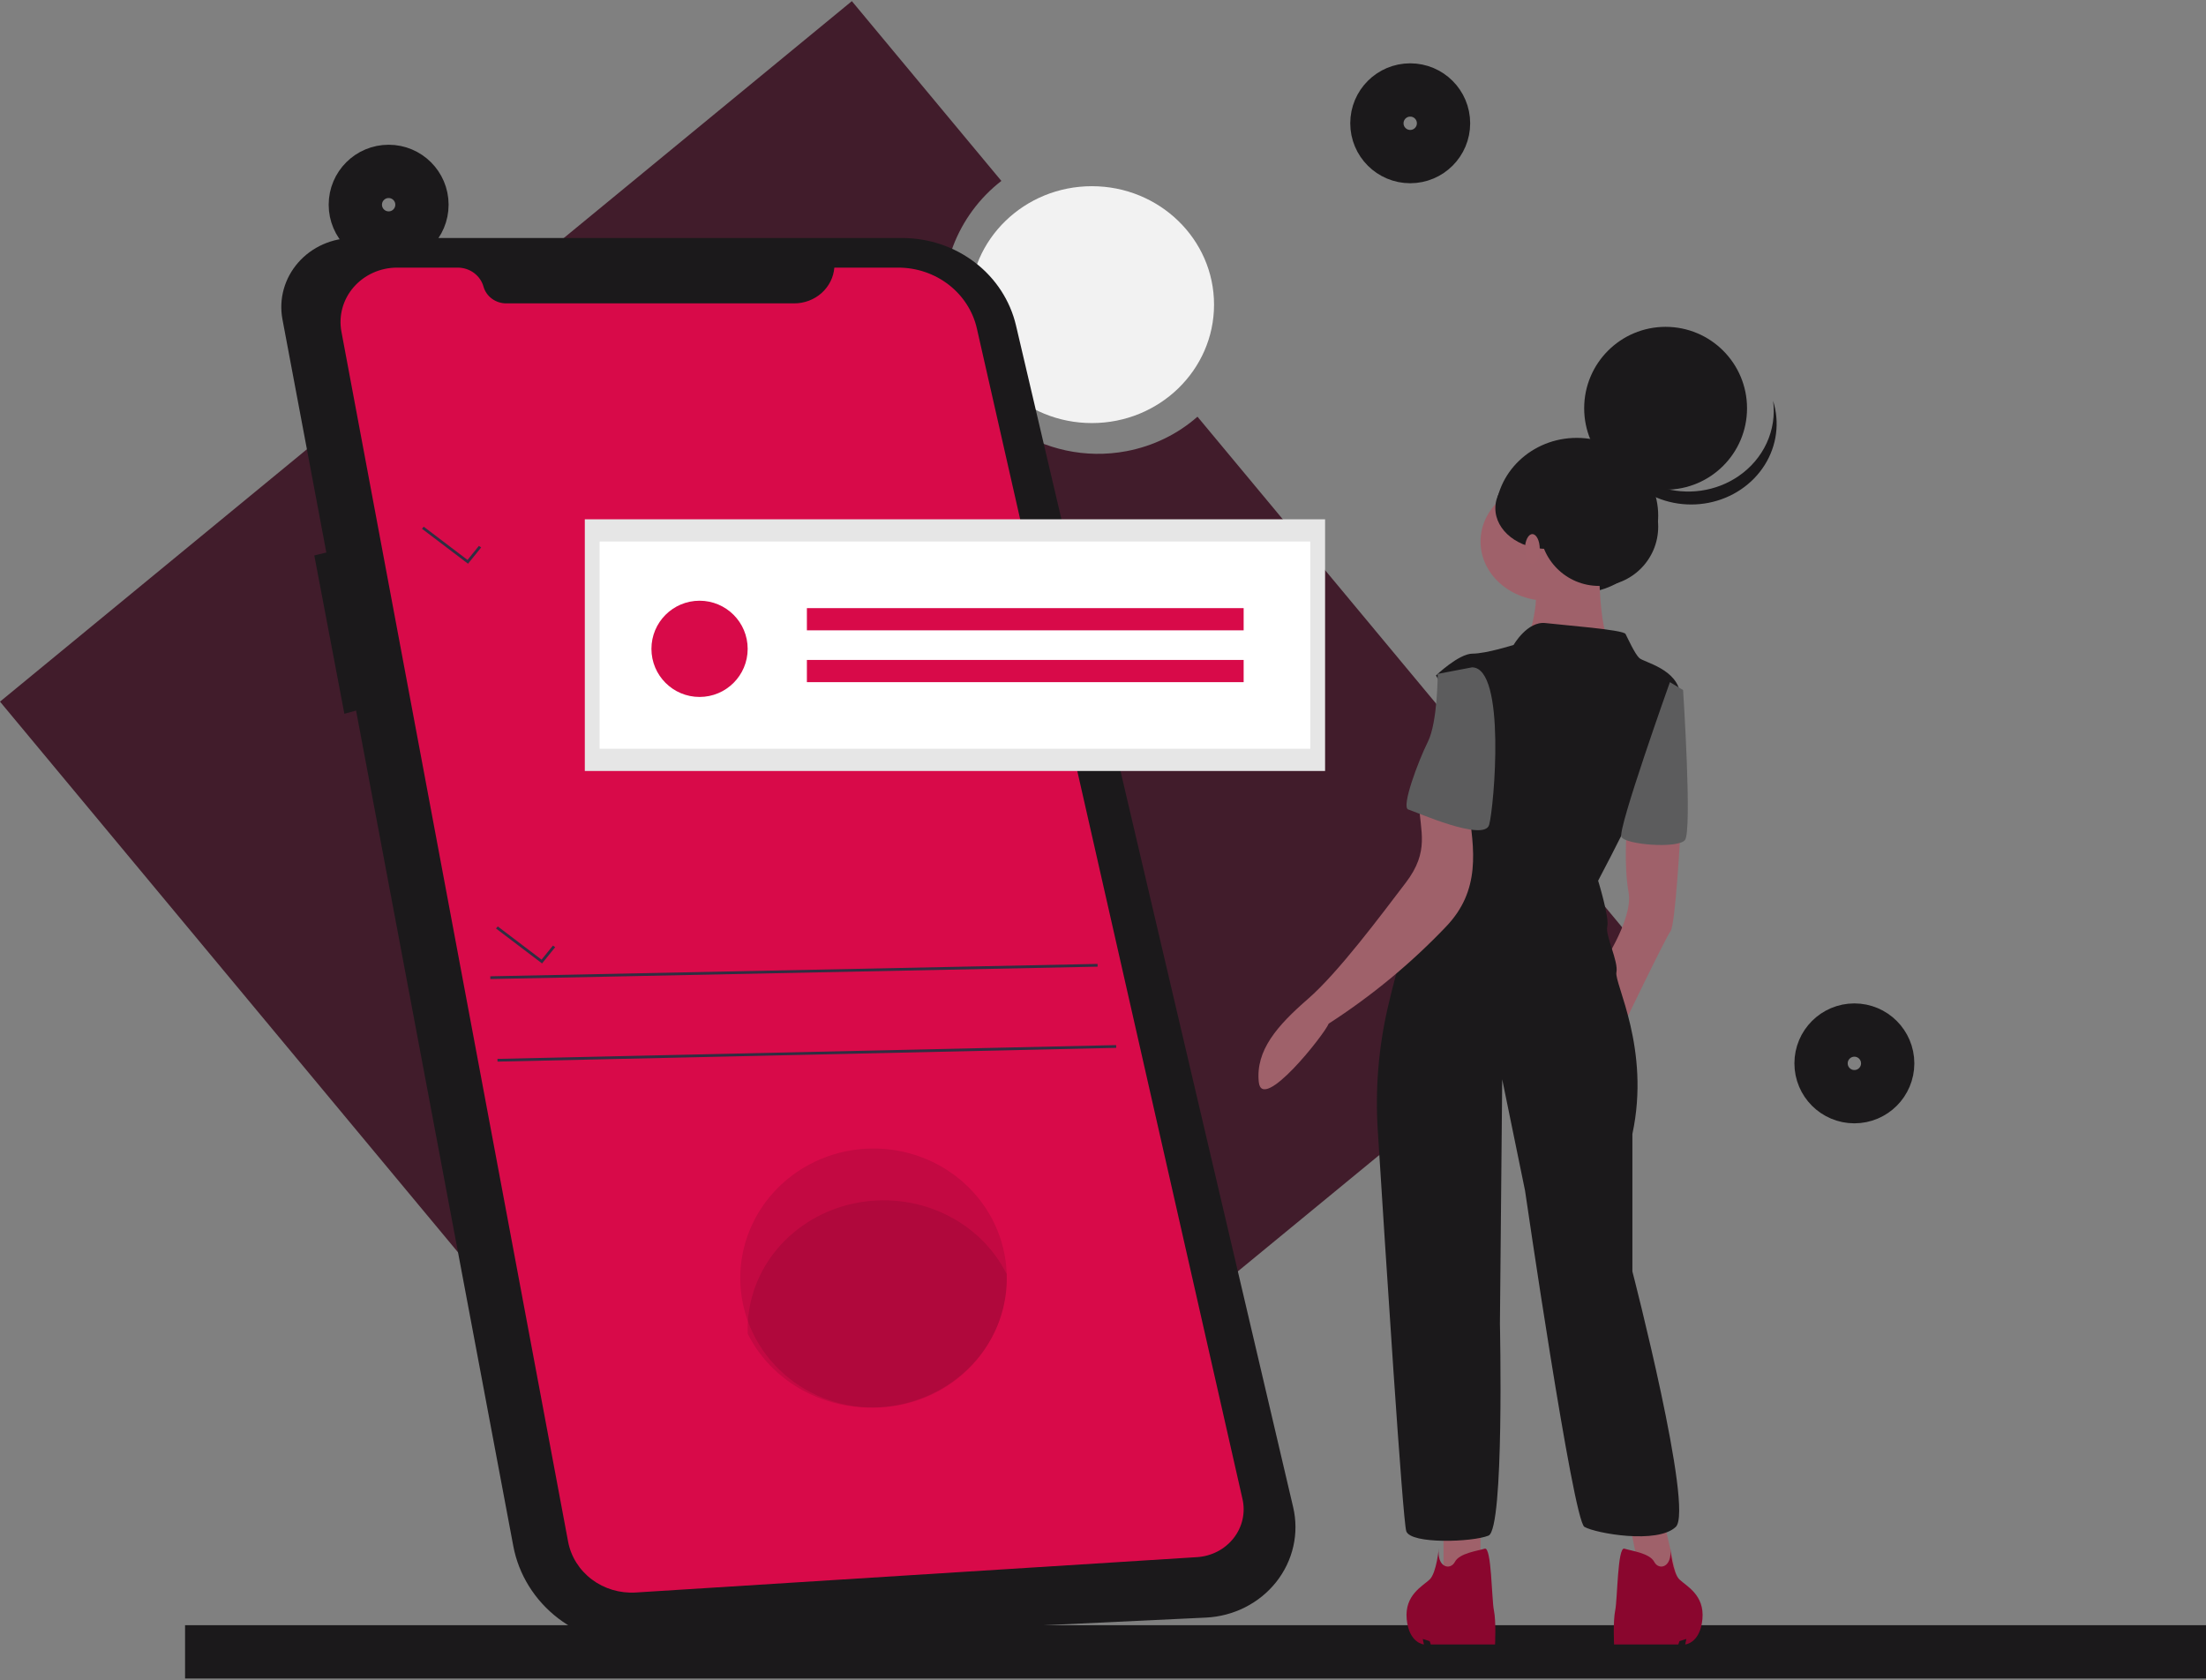<svg width="298" height="227" viewBox="0 0 298 227" fill="none" xmlns="http://www.w3.org/2000/svg">
<rect x="0" y="0" width="298" height="227" fill="#808080" stroke="none"/>
<path d="M221 127.522L161.762 56.293C159.072 58.66 155.758 60.27 152.181 60.947C141.029 63.061 130.138 55.733 127.855 44.58C126.242 36.696 129.365 29.015 135.272 24.441L115.074 0.154L0 94.787L105.926 222.154L221 127.522Z" fill="#411C2B"/>
<path d="M25 223.154H298" stroke="#1B191B" stroke-width="7.2" stroke-miterlimit="10"/>
<path d="M190.5 21.154C192.985 21.154 195 19.14 195 16.654C195 14.169 192.985 12.154 190.5 12.154C188.015 12.154 186 14.169 186 16.654C186 19.14 188.015 21.154 190.5 21.154Z" stroke="#1B191B" stroke-width="7.2" stroke-miterlimit="10"/>
<path d="M250.5 148.154C252.985 148.154 255 146.14 255 143.654C255 141.169 252.985 139.154 250.5 139.154C248.015 139.154 246 141.169 246 143.654C246 146.14 248.015 148.154 250.5 148.154Z" stroke="#1B191B" stroke-width="7.2" stroke-miterlimit="10"/>
<path d="M52.5 32.154C54.985 32.154 57 30.14 57 27.654C57 25.169 54.985 23.154 52.5 23.154C50.015 23.154 48 25.169 48 27.654C48 30.14 50.015 32.154 52.5 32.154Z" stroke="#1B191B" stroke-width="7.2" stroke-miterlimit="10"/>
<path d="M147.5 57.154C156.613 57.154 164 49.991 164 41.154C164 32.318 156.613 25.154 147.5 25.154C138.387 25.154 131 32.318 131 41.154C131 49.991 138.387 57.154 147.5 57.154Z" fill="#F2F2F2"/>
<path d="M47.779 32.155H121.88C125.456 32.155 128.925 33.324 131.718 35.471C134.51 37.617 136.46 40.614 137.247 43.967L174.688 203.612C175.097 205.353 175.104 207.159 174.709 208.903C174.315 210.648 173.528 212.288 172.405 213.709C171.281 215.13 169.847 216.298 168.205 217.13C166.562 217.962 164.75 218.439 162.895 218.527L86.719 222.135C82.64 222.328 78.627 221.088 75.429 218.646C72.231 216.204 70.067 212.727 69.34 208.864L48.101 95.993L46.521 96.427L42.457 75.034L44.084 74.643L38.155 43.137C37.901 41.788 37.96 40.401 38.327 39.076C38.695 37.751 39.362 36.52 40.281 35.471C41.2 34.422 42.349 33.581 43.645 33.008C44.941 32.435 46.352 32.143 47.779 32.155Z" fill="#1B191B"/>
<path d="M112.707 36.154H121.343C123.823 36.154 126.229 36.97 128.161 38.466C130.092 39.962 131.434 42.048 131.963 44.378L167.845 202.516C168.052 203.427 168.052 204.369 167.845 205.28C167.638 206.19 167.229 207.047 166.646 207.791C166.063 208.536 165.32 209.151 164.467 209.594C163.615 210.037 162.673 210.298 161.706 210.359L85.894 215.136C83.756 215.271 81.64 214.644 79.952 213.375C78.263 212.105 77.12 210.282 76.74 208.254L46.121 44.802C45.923 43.745 45.968 42.658 46.255 41.618C46.541 40.579 47.061 39.613 47.778 38.789C48.495 37.964 49.392 37.301 50.405 36.845C51.417 36.39 52.522 36.154 53.64 36.154H61.833C62.626 36.154 63.396 36.406 64.026 36.87C64.655 37.333 65.108 37.984 65.314 38.72C65.496 39.37 65.896 39.944 66.451 40.353C67.007 40.763 67.688 40.985 68.388 40.985H107.282C108.653 40.985 109.973 40.487 110.979 39.592C111.985 38.696 112.602 37.468 112.707 36.154L112.707 36.154Z" fill="#D80A49"/>
<path d="M63.224 76.154L65 73.958L64.692 73.744L63.157 75.642L57.243 71.154L57 71.431L63.224 76.154Z" fill="#2F2E41"/>
<path d="M73.224 130.154L75 127.958L74.692 127.744L73.157 129.642L67.243 125.154L67 125.431L73.224 130.154Z" fill="#2F2E41"/>
<path d="M148.266 130.218L66.232 131.891L66.241 132.262L148.274 130.589L148.266 130.218Z" fill="#2F2E41"/>
<path d="M150.776 141.187L67.198 143.046L67.207 143.417L150.784 141.558L150.776 141.187Z" fill="#2F2E41"/>
<path opacity="0.1" d="M100 172.654C100 177.296 101.896 181.747 105.272 185.029C108.648 188.311 113.226 190.154 118 190.154C122.774 190.154 127.352 188.311 130.728 185.029C134.104 181.747 136 177.296 136 172.654C136 172.435 135.996 172.218 135.987 172C135.811 167.419 133.792 163.088 130.366 159.938C126.939 156.788 122.378 155.072 117.663 155.157C112.948 155.243 108.457 157.124 105.153 160.396C101.85 163.668 100 168.07 100 172.654H100Z" fill="black"/>
<path opacity="0.1" d="M101 179.54C101 179.758 101.004 179.974 101.014 180.19C102.796 183.762 105.81 186.653 109.56 188.388C113.31 190.123 117.572 190.597 121.646 189.733C125.719 188.869 129.359 186.719 131.969 183.635C134.578 180.552 135.999 176.719 136 172.769C136 172.551 135.996 172.335 135.986 172.119C134.204 168.547 131.19 165.655 127.44 163.92C123.69 162.186 119.428 161.711 115.354 162.575C111.281 163.439 107.641 165.59 105.031 168.673C102.422 171.757 101.001 175.59 101 179.54H101Z" fill="black"/>
<path d="M213 80.154C219.075 80.154 224 75.453 224 69.654C224 63.855 219.075 59.154 213 59.154C206.925 59.154 202 63.855 202 69.654C202 75.453 206.925 80.154 213 80.154Z" fill="#1B191B"/>
<path d="M224.958 206.331L227 215.154H222.042L220 205.154L224.958 206.331Z" fill="#9F616A"/>
<path d="M200 206.154V214.554L195 215.154V206.154H200Z" fill="#9F616A"/>
<path d="M227 112.444C227 112.444 226.333 124.928 225.667 125.799C225 126.67 219 139.154 219 139.154L216 131.025C216 131.025 220.667 124.347 220 120.573C219.333 116.799 219.753 112.154 219.753 112.154L227 112.444Z" fill="#9F616A"/>
<path d="M209 81.154C213.971 81.154 218 77.573 218 73.154C218 68.736 213.971 65.154 209 65.154C204.029 65.154 200 68.736 200 73.154C200 77.573 204.029 81.154 209 81.154Z" fill="#9F616A"/>
<path d="M216.022 74.154C216.022 74.154 215.727 85.594 217.79 87.31C219.854 89.026 206 87.596 206 87.596C206 87.596 208.948 79.588 206.59 77.872C204.231 76.156 216.022 74.154 216.022 74.154Z" fill="#9F616A"/>
<path d="M204.47 87.123C204.47 87.123 206.321 83.878 208.79 84.173C211.258 84.468 219.28 85.058 219.589 85.648C219.897 86.238 220.823 88.302 221.44 88.892C222.057 89.482 226.685 90.367 226.994 93.906C227.302 97.445 215.886 118.974 215.886 118.974C215.886 118.974 217.429 123.988 217.12 125.167C216.812 126.347 218.663 129.886 218.355 131.361C218.046 132.835 222.983 141.683 220.514 153.185V171.765C220.514 171.765 228.845 203.912 226.377 206.271C223.908 208.63 215.578 207.156 214.035 206.271C212.492 205.386 206.013 160.853 206.013 160.853L202.927 145.812L202.619 178.843C202.619 178.843 203.236 206.566 201.076 207.451C198.916 208.336 190.586 208.63 189.969 206.861C189.487 205.481 187.129 168.76 186.115 152.664C185.763 147.108 186.22 141.532 187.473 136.097C188.757 130.529 190.622 123.988 192.746 121.333C196.757 116.32 199.225 100.394 199.225 100.394L193.98 91.251C193.98 91.251 197.065 88.302 198.916 88.302C200.768 88.302 204.47 87.123 204.47 87.123Z" fill="#1B191B"/>
<path d="M225.582 92.154L227.361 93.218C227.361 93.218 228.618 112.31 227.606 113.495C226.594 114.681 219.558 114.102 219.028 113.058C218.498 112.013 225.582 92.154 225.582 92.154Z" fill="#5C5C5D"/>
<path d="M198.298 108.826C199.215 114.899 200.019 120.304 195.328 125.195C190.615 130.144 185.298 134.538 179.492 138.284C178.917 139.738 170.472 150.417 170.042 146.157C169.612 141.898 172.53 138.559 176.677 134.957C180.823 131.355 186.624 123.539 189.897 119.251C193.17 114.963 191.823 112.288 191.709 108.707C191.595 105.125 197.011 108.87 198.298 108.826Z" fill="#9F616A"/>
<path d="M194.366 209.154C194.366 209.154 194.057 212.486 193.127 213.379C192.197 214.271 189.717 215.461 190.027 218.733C190.337 222.006 192.352 222.154 192.352 222.154L192.197 221.411L193.127 221.708L193.282 222.154H201.961C201.961 222.154 202.116 219.031 201.806 217.543C201.496 216.056 201.496 208.917 200.566 209.214C199.636 209.512 197.156 209.809 196.536 210.999C195.916 212.189 194.057 211.772 194.366 209.154Z" fill="#8A062E"/>
<path d="M225.634 209.154C225.634 209.154 225.943 212.486 226.873 213.379C227.803 214.271 230.283 215.461 229.973 218.733C229.663 222.006 227.648 222.154 227.648 222.154L227.803 221.411L226.873 221.708L226.718 222.154H218.039C218.039 222.154 217.884 219.031 218.194 217.543C218.504 216.056 218.504 208.917 219.434 209.214C220.364 209.512 222.844 209.809 223.464 210.999C224.084 212.189 225.943 211.772 225.634 209.154Z" fill="#8A062E"/>
<path d="M198.847 90.154L194.213 91.041C194.213 91.041 194.213 97.541 192.889 100.2C191.565 102.859 189.248 109.064 190.241 109.36C191.234 109.655 200.502 113.792 201.164 111.428C201.826 109.064 203.482 90.154 198.847 90.154Z" fill="#5C5C5D"/>
<path d="M225 66.154C231.075 66.154 236 61.229 236 55.154C236 49.079 231.075 44.154 225 44.154C218.925 44.154 214 49.079 214 55.154C214 61.229 218.925 66.154 225 66.154Z" fill="#1B191B"/>
<path d="M234.828 64.34C233.333 65.359 231.602 66.025 229.779 66.284C227.956 66.542 226.094 66.385 224.348 65.825C222.603 65.265 221.025 64.318 219.746 63.065C218.468 61.812 217.526 60.288 217 58.621C217.199 60.115 217.724 61.554 218.543 62.846C219.361 64.139 220.454 65.258 221.754 66.132C223.053 67.006 224.531 67.616 226.093 67.924C227.655 68.232 229.268 68.231 230.83 67.921C232.392 67.612 233.869 67 235.167 66.124C236.466 65.249 237.558 64.129 238.374 62.835C239.191 61.542 239.714 60.102 239.911 58.608C240.109 57.114 239.975 55.597 239.52 54.154C239.779 56.093 239.48 58.062 238.654 59.854C237.828 61.646 236.507 63.196 234.828 64.34Z" fill="#1B191B"/>
<path d="M216 79.154C220.418 79.154 224 75.573 224 71.154C224 66.736 220.418 63.154 216 63.154C211.582 63.154 208 66.736 208 71.154C208 75.573 211.582 79.154 216 79.154Z" fill="#1B191B"/>
<path d="M209 74.154C212.866 74.154 216 71.692 216 68.654C216 65.617 212.866 63.154 209 63.154C205.134 63.154 202 65.617 202 68.654C202 71.692 205.134 74.154 209 74.154Z" fill="#1B191B"/>
<path d="M207 76.154C207.552 76.154 208 75.259 208 74.154C208 73.05 207.552 72.154 207 72.154C206.448 72.154 206 73.05 206 74.154C206 75.259 206.448 76.154 207 76.154Z" fill="#A0616A"/>
<path d="M179 70.154H79V104.154H179V70.154Z" fill="#E6E6E6"/>
<path d="M81 101.154H177V73.154H81V101.154Z" fill="white"/>
<path d="M94.5 94.154C98.09 94.154 101 91.244 101 87.654C101 84.064 98.09 81.154 94.5 81.154C90.91 81.154 88 84.064 88 87.654C88 91.244 90.91 94.154 94.5 94.154Z" fill="#D80A49"/>
<path d="M168 82.154H109V85.154H168V82.154Z" fill="#D80A49"/>
<path d="M168 89.154H109V92.154H168V89.154Z" fill="#D80A49"/>
</svg>
